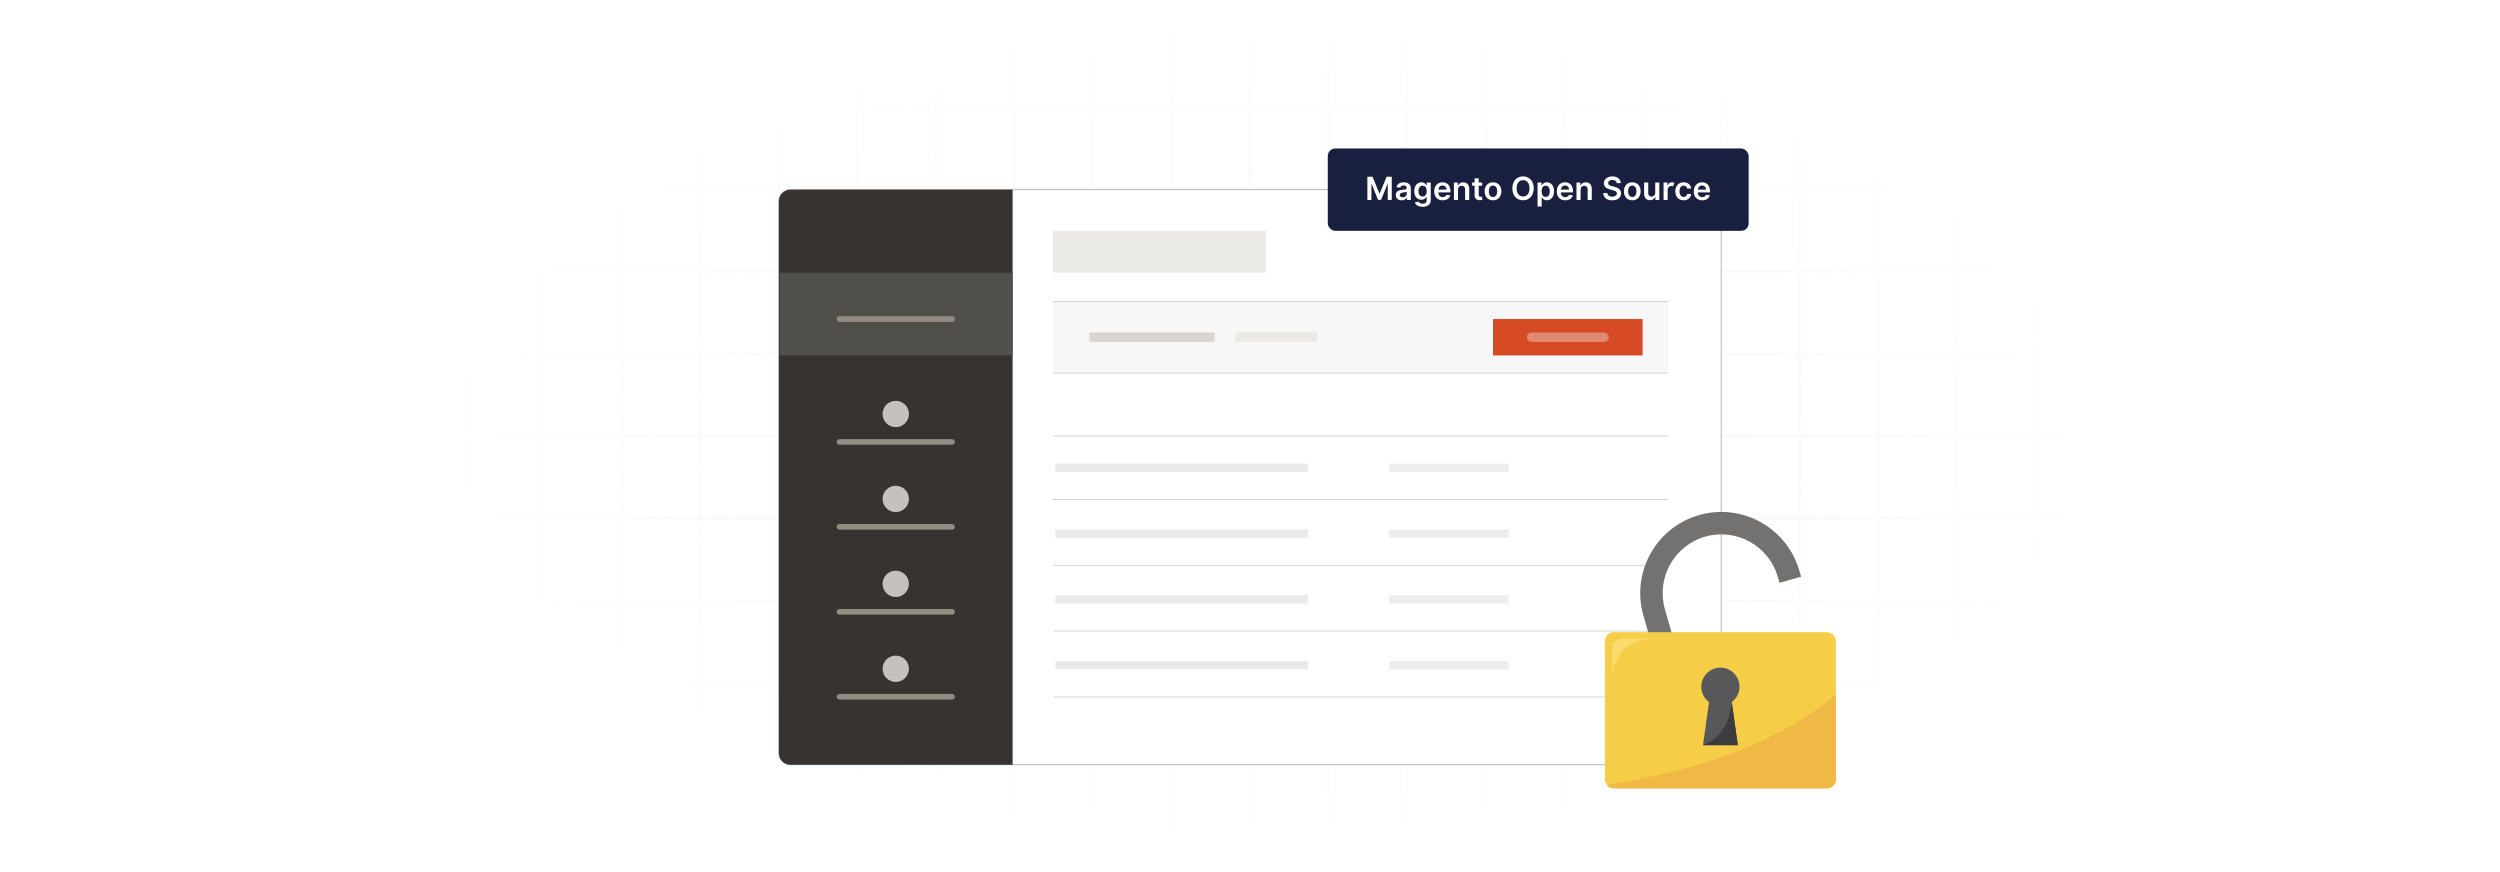 <?xml version="1.0" encoding="UTF-8"?>
<svg id="Layer_1" data-name="Layer 1" xmlns="http://www.w3.org/2000/svg" xmlns:xlink="http://www.w3.org/1999/xlink" viewBox="0 0 860 300">
  <defs>
    <filter id="luminosity-invert" x="39.647" y="-.272" width="782.115" height="300.272" color-interpolation-filters="sRGB" filterUnits="userSpaceOnUse">
      <feColorMatrix result="cm" values="-1 0 0 0 1 0 -1 0 0 1 0 0 -1 0 1 0 0 0 1 0"/>
    </filter>
    <radialGradient id="radial-gradient" cx="439.235" cy="148.479" fx="439.235" fy="148.479" r="298.487" gradientTransform="translate(0 74.962) scale(1 .495)" gradientUnits="userSpaceOnUse">
      <stop offset=".123" stop-color="#000" stop-opacity=".95"/>
      <stop offset="1" stop-color="#000" stop-opacity="0"/>
    </radialGradient>
    <mask id="mask" x="39.647" y="-.272" width="782.115" height="300.272" maskUnits="userSpaceOnUse">
      <g filter="url(#luminosity-invert)">
        <rect x="39.647" y="-.272" width="782.115" height="300.272" fill="url(#radial-gradient)"/>
      </g>
    </mask>
  </defs>
  <rect y="0" width="860" height="300" fill="#fff"/>
  <g mask="url(#mask)">
    <g opacity=".4">
      <path d="M808.41,291.922H51.59V8.078h756.819v283.845ZM52.09,291.422h755.819V8.578H52.09v282.845Z" fill="#e6e6e6" stroke="#d6d6d6" stroke-miterlimit="10" stroke-width=".25"/>
      <rect x="51.84" y="36.413" width="756.319" height=".5" fill="#e6e6e6" stroke="#d6d6d6" stroke-miterlimit="10" stroke-width=".25"/>
      <rect x="51.84" y="64.747" width="756.319" height=".5" fill="#e6e6e6" stroke="#d6d6d6" stroke-miterlimit="10" stroke-width=".25"/>
      <rect x="51.84" y="93.082" width="756.319" height=".5" fill="#e6e6e6" stroke="#d6d6d6" stroke-miterlimit="10" stroke-width=".25"/>
      <rect x="51.84" y="121.415" width="756.319" height=".5" fill="none" stroke="#d6d6d6" stroke-miterlimit="10" stroke-width=".25"/>
      <rect x="51.84" y="149.75" width="756.319" height=".5" fill="#e6e6e6" stroke="#d6d6d6" stroke-miterlimit="10" stroke-width=".25"/>
      <rect x="51.84" y="178.084" width="756.319" height=".5" fill="#e6e6e6" stroke="#d6d6d6" stroke-miterlimit="10" stroke-width=".25"/>
      <rect x="51.84" y="206.418" width="756.319" height=".5" fill="#e6e6e6" stroke="#d6d6d6" stroke-miterlimit="10" stroke-width=".25"/>
      <rect x="51.84" y="234.753" width="756.319" height=".5" fill="#e6e6e6" stroke="#d6d6d6" stroke-miterlimit="10" stroke-width=".25"/>
      <rect x="51.84" y="263.087" width="756.319" height=".5" fill="#e6e6e6" stroke="#d6d6d6" stroke-miterlimit="10" stroke-width=".25"/>
      <rect x="780.898" y="8.328" width=".5" height="283.345" fill="#e6e6e6" stroke="#d6d6d6" stroke-miterlimit="10" stroke-width=".25"/>
      <rect x="753.887" y="8.328" width=".5" height="283.345" fill="#e6e6e6" stroke="#d6d6d6" stroke-miterlimit="10" stroke-width=".25"/>
      <rect x="726.875" y="8.328" width=".5" height="283.345" fill="#e6e6e6" stroke="#d6d6d6" stroke-miterlimit="10" stroke-width=".25"/>
      <rect x="699.864" y="8.328" width=".5" height="283.345" fill="#e6e6e6" stroke="#d6d6d6" stroke-miterlimit="10" stroke-width=".25"/>
      <rect x="672.852" y="8.328" width=".5" height="283.345" fill="#e6e6e6" stroke="#d6d6d6" stroke-miterlimit="10" stroke-width=".25"/>
      <rect x="645.841" y="8.328" width=".5" height="283.345" fill="#e6e6e6" stroke="#d6d6d6" stroke-miterlimit="10" stroke-width=".25"/>
      <rect x="618.83" y="8.328" width=".5" height="283.345" fill="#e6e6e6" stroke="#d6d6d6" stroke-miterlimit="10" stroke-width=".25"/>
      <rect x="591.818" y="8.328" width=".5" height="283.345" fill="#e6e6e6" stroke="#d6d6d6" stroke-miterlimit="10" stroke-width=".25"/>
      <rect x="564.807" y="8.328" width=".5" height="283.345" fill="#e6e6e6" stroke="#d6d6d6" stroke-miterlimit="10" stroke-width=".25"/>
      <rect x="537.795" y="8.328" width=".5" height="283.345" fill="#e6e6e6" stroke="#d6d6d6" stroke-miterlimit="10" stroke-width=".25"/>
      <rect x="510.784" y="8.328" width=".5" height="283.345" fill="#e6e6e6" stroke="#d6d6d6" stroke-miterlimit="10" stroke-width=".25"/>
      <rect x="483.772" y="8.328" width=".5" height="283.345" fill="#e6e6e6" stroke="#d6d6d6" stroke-miterlimit="10" stroke-width=".25"/>
      <rect x="456.761" y="8.328" width=".5" height="283.345" fill="#e6e6e6" stroke="#d6d6d6" stroke-miterlimit="10" stroke-width=".25"/>
      <rect x="429.75" y="8.328" width=".5" height="283.345" fill="#e6e6e6" stroke="#d6d6d6" stroke-miterlimit="10" stroke-width=".25"/>
      <rect x="402.738" y="8.328" width=".5" height="283.345" fill="#e6e6e6" stroke="#d6d6d6" stroke-miterlimit="10" stroke-width=".25"/>
      <rect x="375.727" y="8.328" width=".5" height="283.345" fill="#e6e6e6" stroke="#d6d6d6" stroke-miterlimit="10" stroke-width=".25"/>
      <rect x="348.716" y="8.328" width=".5" height="283.345" fill="#e6e6e6" stroke="#d6d6d6" stroke-miterlimit="10" stroke-width=".25"/>
      <rect x="321.704" y="8.328" width=".5" height="283.345" fill="#e6e6e6" stroke="#d6d6d6" stroke-miterlimit="10" stroke-width=".25"/>
      <rect x="294.693" y="8.328" width=".5" height="283.345" fill="#e6e6e6" stroke="#d6d6d6" stroke-miterlimit="10" stroke-width=".25"/>
      <rect x="267.682" y="8.328" width=".5" height="283.345" fill="#e6e6e6" stroke="#d6d6d6" stroke-miterlimit="10" stroke-width=".25"/>
      <rect x="240.67" y="8.328" width=".5" height="283.345" fill="#e6e6e6" stroke="#d6d6d6" stroke-miterlimit="10" stroke-width=".25"/>
      <rect x="213.659" y="8.328" width=".5" height="283.345" fill="#e6e6e6" stroke="#d6d6d6" stroke-miterlimit="10" stroke-width=".25"/>
      <rect x="186.648" y="8.328" width=".5" height="283.345" fill="#e6e6e6" stroke="#d6d6d6" stroke-miterlimit="10" stroke-width=".25"/>
      <rect x="159.636" y="8.328" width=".5" height="283.345" fill="#e6e6e6" stroke="#d6d6d6" stroke-miterlimit="10" stroke-width=".25"/>
      <rect x="132.625" y="8.328" width=".5" height="283.345" fill="#e6e6e6" stroke="#d6d6d6" stroke-miterlimit="10" stroke-width=".25"/>
      <rect x="105.613" y="8.328" width=".5" height="283.345" fill="#e6e6e6" stroke="#d6d6d6" stroke-miterlimit="10" stroke-width=".25"/>
      <rect x="78.602" y="8.328" width=".5" height="283.345" fill="#e6e6e6" stroke="#d6d6d6" stroke-miterlimit="10" stroke-width=".25"/>
    </g>
  </g>
  <rect x="267.932" y="65.247" width="324.137" height="197.841" rx="3.977" ry="3.977" fill="#fff" stroke="#a0a0a0" stroke-miterlimit="10" stroke-width=".25"/>
  <path d="M271.909,65.247h76.431v197.841h-76.431c-2.195,0-3.977-1.782-3.977-3.977V69.224c0-2.195,1.782-3.977,3.977-3.977Z" fill="#373331"/>
  <rect x="362.204" y="79.397" width="73.299" height="14.41" fill="#ebeae7"/>
  <g>
    <rect x="362.204" y="103.696" width="211.673" height="24.613" fill="#f7f7f7"/>
    <g>
      <line x1="362.204" y1="103.696" x2="573.877" y2="103.696" fill="#f5f4f0" stroke="#c6c6c6" stroke-miterlimit="10" stroke-width=".25"/>
      <line x1="573.877" y1="128.31" x2="362.204" y2="128.31" fill="#f5f4f0" stroke="#c6c6c6" stroke-miterlimit="10" stroke-width=".25"/>
    </g>
  </g>
  <rect x="374.727" y="114.385" width="43.116" height="3.236" fill="#d8d4d2"/>
  <g>
    <line x1="362.204" y1="150" x2="573.877" y2="150" fill="#f5f4f0" stroke="#c6c6c6" stroke-miterlimit="10" stroke-width=".25"/>
    <line x1="573.877" y1="171.825" x2="362.204" y2="171.825" fill="#f5f4f0" stroke="#c6c6c6" stroke-miterlimit="10" stroke-width=".25"/>
    <rect x="363.015" y="159.478" width="86.952" height="2.869" fill="#eaeaea"/>
    <rect x="477.864" y="159.478" width="41.127" height="2.869" fill="#ededed"/>
    <line x1="573.877" y1="194.462" x2="362.204" y2="194.462" fill="#f5f4f0" stroke="#c6c6c6" stroke-miterlimit="10" stroke-width=".25"/>
    <rect x="363.015" y="182.114" width="86.952" height="2.869" fill="#eaeaea"/>
    <rect x="477.864" y="182.114" width="41.127" height="2.869" fill="#ededed"/>
    <line x1="573.877" y1="217.098" x2="362.204" y2="217.098" fill="#f5f4f0" stroke="#c6c6c6" stroke-miterlimit="10" stroke-width=".25"/>
    <rect x="363.015" y="204.75" width="86.952" height="2.869" fill="#eaeaea"/>
    <rect x="477.864" y="204.75" width="41.127" height="2.869" fill="#ededed"/>
    <line x1="573.877" y1="239.734" x2="362.204" y2="239.734" fill="#f5f4f0" stroke="#c6c6c6" stroke-miterlimit="10" stroke-width=".25"/>
    <rect x="363.015" y="227.387" width="86.952" height="2.869" fill="#eaeaea"/>
    <rect x="477.864" y="227.387" width="41.127" height="2.869" fill="#ededed"/>
  </g>
  <rect x="513.592" y="109.742" width="51.465" height="12.523" fill="#d74b24"/>
  <rect x="424.925" y="114.385" width="28.184" height="3.236" fill="#ebeae7"/>
  <rect x="525.232" y="114.385" width="28.184" height="3.236" rx="1.618" ry="1.618" fill="#ebeae7" opacity=".4"/>
  <rect x="268.182" y="93.807" width="80.158" height="28.457" fill="#504f49"/>
  <g>
    <g>
      <circle cx="308.136" cy="142.405" r="4.532" fill="#c5c1bc"/>
      <rect x="287.803" y="151.052" width="40.665" height="1.943" rx=".972" ry=".972" fill="#918d83"/>
    </g>
    <g>
      <circle cx="308.136" cy="171.624" r="4.532" fill="#c5c1bc"/>
      <rect x="287.803" y="180.271" width="40.665" height="1.943" rx=".972" ry=".972" fill="#918d83"/>
    </g>
    <g>
      <circle cx="308.136" cy="200.844" r="4.532" fill="#c5c1bc"/>
      <rect x="287.803" y="209.49" width="40.665" height="1.943" rx=".972" ry=".972" fill="#918d83"/>
    </g>
    <g>
      <circle cx="308.136" cy="230.063" r="4.532" fill="#c5c1bc"/>
      <rect x="287.803" y="238.709" width="40.665" height="1.943" rx=".972" ry=".972" fill="#918d83"/>
    </g>
  </g>
  <rect x="287.803" y="108.77" width="40.665" height="1.943" rx=".972" ry=".972" fill="#918d83"/>
  <g>
    <g>
      <path d="M619.564,198.38l-7.418,2.122-.583-2.037c-3.063-10.706-14.265-16.924-24.971-13.861s-16.924,14.265-13.861,24.971l7.018,24.528-7.418,2.122-7.018-24.528c-4.233-14.796,4.36-30.277,19.156-34.511s30.277,4.36,34.511,19.156l.583,2.037Z" fill="#737270"/>
      <rect x="552.098" y="217.472" width="79.442" height="53.712" rx="2.992" ry="2.992" fill="#f6cd46"/>
    </g>
    <path d="M631.539,268.193v-29.244c-24.201,20.476-59.095,28.169-78.869,30.992.544.751,1.421,1.244,2.419,1.244h73.458c1.652,0,2.991-1.339,2.991-2.992Z" fill="#f0b844"/>
    <path d="M598.383,236.239c0-3.626-2.939-6.565-6.565-6.565s-6.565,2.939-6.565,6.565c0,2.161,1.049,4.073,2.661,5.269l-2.089,14.845h11.986l-2.089-14.845c1.612-1.196,2.661-3.108,2.661-5.269Z" fill="#575859"/>
    <path d="M554.602,223.132v10.278c.272-4.364,2.373-13.861,15.509-13.861h-11.926c-1.971,0-3.584,1.613-3.584,3.584Z" fill="#fadc6b"/>
    <path d="M585.825,256.353s8.896-2.515,9.897-14.845l2.089,14.845h-11.986Z" fill="#3c3b3e"/>
  </g>
  <g>
    <rect x="456.761" y="51.079" width="144.775" height="28.335" rx="2.595" ry="2.595" fill="#191f3f"/>
    <g>
      <path d="M472.151,60.788l2.375,5.797h.094l2.375-5.797h1.773v8h-1.391v-5.496h-.074l-2.211,5.473h-1.039l-2.211-5.484h-.074v5.508h-1.391v-8h1.773Z" fill="#fff"/>
      <path d="M480.151,67.105c0-1.352,1.113-1.699,2.277-1.824,1.059-.113,1.484-.133,1.484-.539v-.023c0-.59-.359-.926-1.016-.926-.691,0-1.09.352-1.23.762l-1.32-.188c.312-1.094,1.281-1.656,2.543-1.656,1.145,0,2.438.477,2.438,2.062v4.016h-1.359v-.824h-.047c-.258.504-.82.945-1.762.945-1.145,0-2.008-.625-2.008-1.805ZM483.917,66.636v-.707c-.184.148-.926.242-1.297.293-.633.09-1.105.316-1.105.859,0,.519.422.789,1.012.789.852,0,1.391-.566,1.391-1.234Z" fill="#fff"/>
      <path d="M486.714,69.647l1.273-.309c.172.328.547.731,1.398.731.805,0,1.391-.363,1.391-1.223v-1.137h-.07c-.219.441-.699.992-1.727.992-1.383,0-2.473-.977-2.473-2.934,0-1.973,1.09-3.059,2.477-3.059,1.059,0,1.508.637,1.723,1.07h.078v-.992h1.395v6.098c0,1.512-1.195,2.254-2.816,2.254-1.527,0-2.391-.676-2.648-1.492ZM490.784,65.761c0-1.137-.5-1.891-1.41-1.891-.941,0-1.426.801-1.426,1.891,0,1.105.492,1.832,1.426,1.832.902,0,1.41-.688,1.41-1.832Z" fill="#fff"/>
      <path d="M493.374,65.823c0-1.852,1.121-3.113,2.84-3.113,1.477,0,2.742.926,2.742,3.031v.434h-4.18c.012,1.027.617,1.629,1.531,1.629.609,0,1.078-.266,1.27-.773l1.32.148c-.25,1.043-1.211,1.727-2.609,1.727-1.809,0-2.914-1.199-2.914-3.082ZM497.601,65.222c-.008-.816-.555-1.41-1.367-1.41-.844,0-1.41.644-1.453,1.41h2.82Z" fill="#fff"/>
      <path d="M501.565,68.788h-1.414v-6h1.352v1.02h.07c.273-.668.891-1.098,1.789-1.098,1.238,0,2.059.82,2.055,2.258v3.82h-1.414v-3.602c0-.801-.438-1.281-1.168-1.281-.746,0-1.27.5-1.27,1.367v3.516Z" fill="#fff"/>
      <path d="M509.854,63.882h-1.184v3.102c0,.57.285.695.641.695.176,0,.336-.035.414-.055l.238,1.105c-.152.051-.43.129-.832.141-1.062.031-1.883-.523-1.875-1.652v-3.336h-.852v-1.094h.852v-1.438h1.414v1.438h1.184v1.094Z" fill="#fff"/>
      <path d="M510.718,65.811c0-1.859,1.117-3.102,2.875-3.102s2.875,1.242,2.875,3.102c0,1.855-1.117,3.094-2.875,3.094s-2.875-1.238-2.875-3.094ZM515.034,65.808c0-1.098-.477-1.977-1.434-1.977-.973,0-1.449.879-1.449,1.977s.477,1.965,1.449,1.965c.957,0,1.434-.867,1.434-1.965Z" fill="#fff"/>
      <path d="M523.929,68.897c-2.102,0-3.676-1.527-3.676-4.109,0-2.586,1.574-4.109,3.676-4.109,2.098,0,3.676,1.523,3.676,4.109s-1.578,4.109-3.676,4.109ZM523.929,61.98c-1.301,0-2.219.988-2.219,2.809s.918,2.809,2.219,2.809c1.305,0,2.219-.988,2.219-2.809s-.914-2.809-2.219-2.809Z" fill="#fff"/>
      <path d="M528.917,62.788h1.391v.992h.082c.215-.434.656-1.07,1.715-1.07,1.387,0,2.477,1.086,2.477,3.086,0,1.977-1.059,3.098-2.473,3.098-1.031,0-1.496-.613-1.719-1.051h-.059v3.195h-1.414v-8.25ZM531.714,67.733c.934,0,1.426-.82,1.426-1.945,0-1.117-.484-1.918-1.426-1.918-.91,0-1.41.754-1.41,1.918s.508,1.945,1.41,1.945Z" fill="#fff"/>
      <path d="M535.53,65.823c0-1.852,1.121-3.113,2.84-3.113,1.477,0,2.742.926,2.742,3.031v.434h-4.18c.012,1.027.617,1.629,1.531,1.629.609,0,1.078-.266,1.27-.773l1.32.148c-.25,1.043-1.211,1.727-2.609,1.727-1.809,0-2.914-1.199-2.914-3.082ZM539.757,65.222c-.008-.816-.555-1.41-1.367-1.41-.844,0-1.41.644-1.453,1.41h2.82Z" fill="#fff"/>
      <path d="M543.722,68.788h-1.414v-6h1.352v1.02h.07c.273-.668.891-1.098,1.789-1.098,1.238,0,2.059.82,2.055,2.258v3.82h-1.414v-3.602c0-.801-.438-1.281-1.168-1.281-.746,0-1.27.5-1.27,1.367v3.516Z" fill="#fff"/>
      <path d="M554.648,61.905c-.906,0-1.445.441-1.449,1.043-.008.668.703.945,1.359,1.102l.75.188c1.203.285,2.348.918,2.352,2.305-.004,1.41-1.117,2.367-3.035,2.367-1.863,0-3.047-.894-3.106-2.484h1.426c.059.84.762,1.246,1.668,1.246.945,0,1.594-.457,1.598-1.141-.004-.621-.574-.891-1.438-1.109l-.91-.234c-1.316-.34-2.133-1-2.133-2.148-.004-1.414,1.258-2.359,2.938-2.359,1.703,0,2.856.957,2.883,2.309h-1.395c-.074-.68-.644-1.082-1.508-1.082Z" fill="#fff"/>
      <path d="M558.628,65.811c0-1.859,1.117-3.102,2.875-3.102s2.875,1.242,2.875,3.102c0,1.855-1.117,3.094-2.875,3.094s-2.875-1.238-2.875-3.094ZM562.944,65.808c0-1.098-.477-1.977-1.434-1.977-.973,0-1.449.879-1.449,1.977s.477,1.965,1.449,1.965c.957,0,1.434-.867,1.434-1.965Z" fill="#fff"/>
      <path d="M569.398,62.788h1.414v6h-1.371v-1.066h-.062c-.273.672-.906,1.145-1.805,1.145-1.18,0-2-.816-2-2.258v-3.82h1.414v3.602c0,.762.453,1.242,1.133,1.242.625,0,1.277-.453,1.277-1.367v-3.477Z" fill="#fff"/>
      <path d="M572.265,62.788h1.371v1h.062c.219-.695.789-1.086,1.48-1.086.324,0,.594.086.805.219l-.438,1.172c-.152-.07-.328-.125-.559-.125-.738,0-1.309.535-1.309,1.293v3.527h-1.414v-6Z" fill="#fff"/>
      <path d="M576.308,65.811c0-1.832,1.109-3.102,2.867-3.102,1.465,0,2.481.856,2.578,2.156h-1.352c-.109-.578-.527-1.016-1.207-1.016-.871,0-1.453.727-1.453,1.938,0,1.227.57,1.965,1.453,1.965.621,0,1.086-.371,1.207-1.016h1.352c-.102,1.273-1.062,2.168-2.57,2.168-1.793,0-2.875-1.277-2.875-3.094Z" fill="#fff"/>
      <path d="M582.659,65.823c0-1.852,1.121-3.113,2.84-3.113,1.477,0,2.742.926,2.742,3.031v.434h-4.18c.012,1.027.617,1.629,1.531,1.629.609,0,1.078-.266,1.27-.773l1.32.148c-.25,1.043-1.211,1.727-2.609,1.727-1.809,0-2.914-1.199-2.914-3.082ZM586.886,65.222c-.008-.816-.555-1.41-1.367-1.41-.844,0-1.41.644-1.453,1.41h2.82Z" fill="#fff"/>
    </g>
  </g>
</svg>